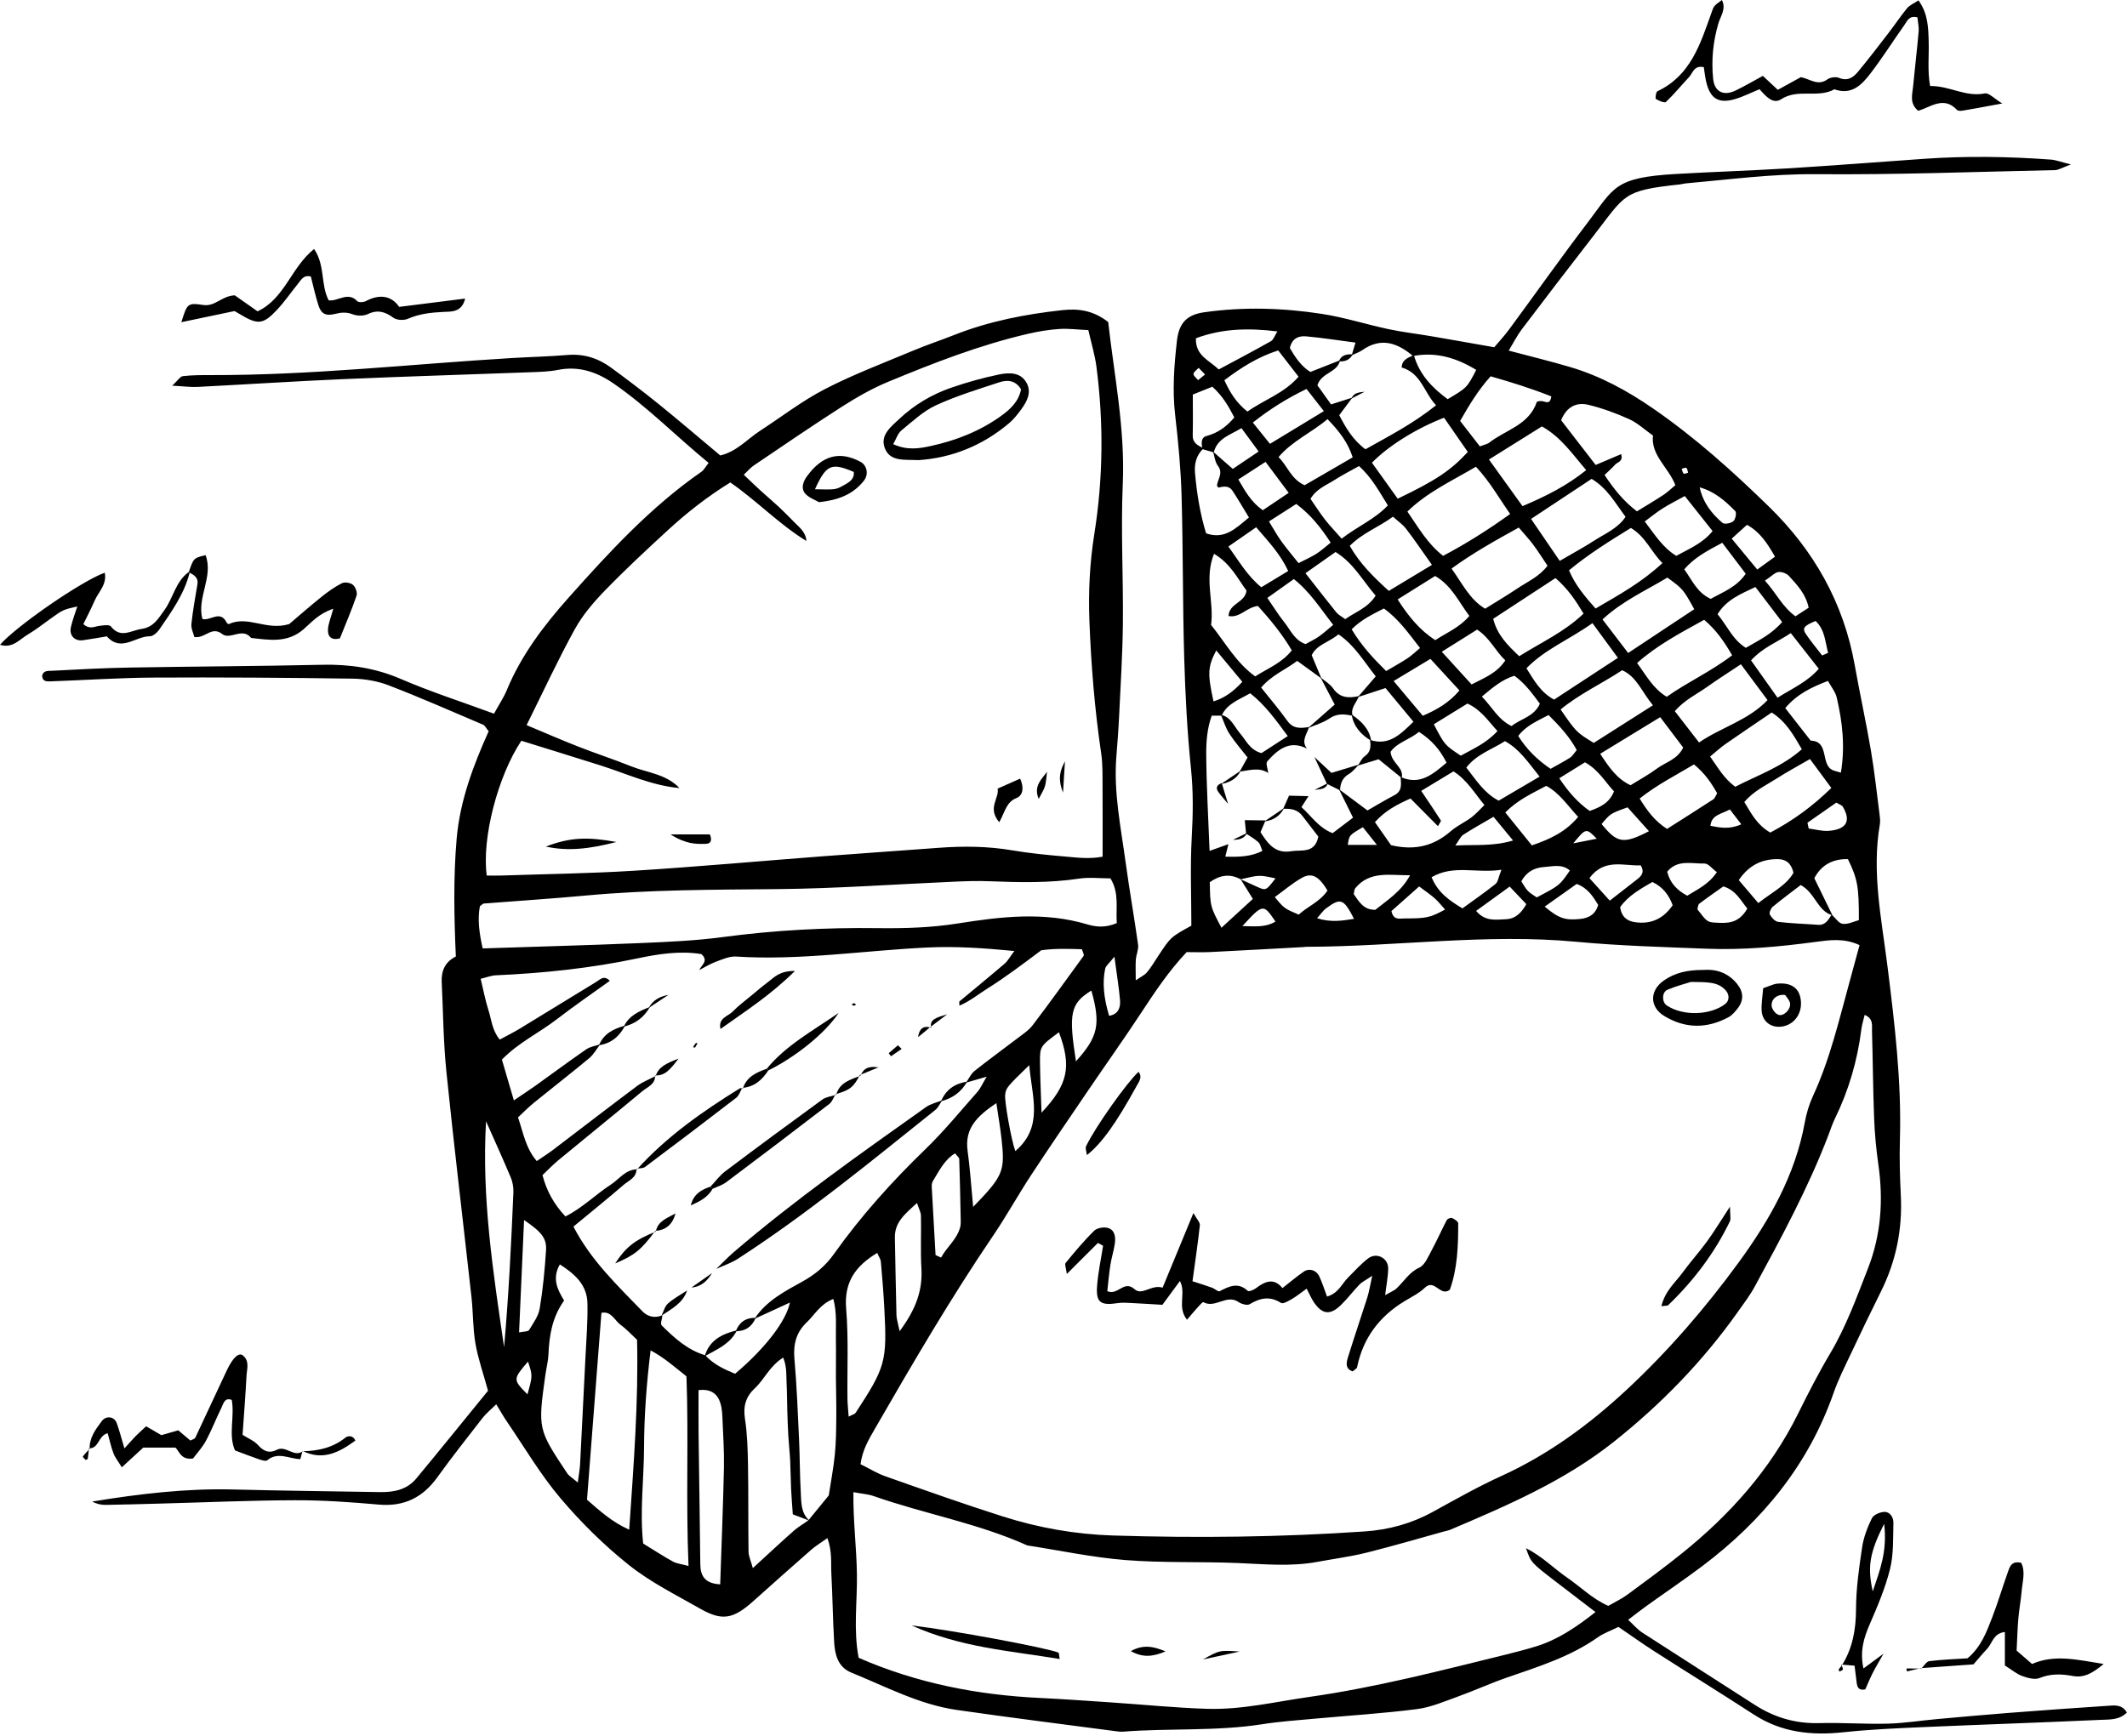 <?xml version="1.0" encoding="UTF-8"?>
<!DOCTYPE svg PUBLIC '-//W3C//DTD SVG 1.0//EN'
          'http://www.w3.org/TR/2001/REC-SVG-20010904/DTD/svg10.dtd'>
<svg height="426.1" preserveAspectRatio="xMidYMid meet" version="1.0" viewBox="0.0 0.0 522.0 426.1" width="522.0" xmlns="http://www.w3.org/2000/svg" xmlns:xlink="http://www.w3.org/1999/xlink" zoomAndPan="magnify"
><g id="change1_1"
  ><path d="M121.238,175.197c1.246-2.27,2.377-3.947,3.135-5.778c3.555-8.595,9.094-15.88,15.192-22.727 c9.984-11.209,20.151-22.26,32.594-30.895c0.584-0.405,0.939-1.141,1.75-2.162 c-7.904-6.465-14.973-13.737-23.35-19.508c-4.146-2.856-8.544-4.333-13.661-3.318 c-2.229,0.442-4.55,0.488-6.835,0.574c-15.244,0.573-30.494,1.022-45.734,1.683 c-11.934,0.518-23.856,1.305-35.787,1.914c-1.718,0.088-3.452-0.154-6.275-0.3 c1.383-1.285,1.945-2.265,2.611-2.342c2.264-0.261,4.564-0.265,6.85-0.259 c24.701,0.061,49.24-2.706,73.853-4.184c4.567-0.274,9.148-0.371,13.705-0.754 c4.028-0.338,7.553,0.808,10.717,3.138c3.889,2.863,7.754,5.766,11.507,8.804 c5.128,4.151,10.139,8.445,15.255,12.724c4.047-0.942,6.58-3.986,9.717-6.022 c5.322-3.454,10.39-7.395,16-10.287c6.985-3.601,14.392-6.391,21.655-9.441 c3.278-1.377,6.664-2.493,9.972-3.802c8.582-3.395,17.534-5.132,26.668-6.126 c3.925-0.427,7.579,0.093,11.192,2.925c1.441,12.958,4.169,26.108,3.579,39.7 c-0.496,11.419,0.141,22.883,0.025,34.324c-0.078,7.622-0.572,15.24-0.932,22.857 c-0.156,3.3-0.416,6.597-0.675,9.891c-0.685,8.712,1.1,17.21,2.264,25.754 c0.925,6.79,2.13,13.541,3.073,20.329c0.162,1.167-0.46,2.422-0.548,3.649 c-0.105,1.462-0.024,2.938-0.024,5.099c1.252-0.868,2.16-1.267,2.734-1.947 c0.979-1.159,1.765-2.484,2.602-3.759c3.222-4.913,3.218-4.915,8.31-7.71 c0-7.139-0.311-14.497,0.1-21.815c0.314-5.599,0.392-11.091-0.186-16.698 c-0.938-9.095-1.408-18.254-1.673-27.397c-0.383-13.211-0.266-26.436-0.641-39.647 c-0.187-6.6-0.813-13.203-1.573-19.765c-0.711-6.135-0.261-12.197,0.433-18.26 c0.498-4.352,2.402-6.397,6.718-7.008c9.631-1.364,19.3-1.071,28.873,0.408 c5.508,0.851,10.876,2.579,16.342,3.743c3.468,0.739,7.006,1.142,10.505,1.74 c4.982,0.851,9.957,1.742,15.433,2.703c1.075-1.277,2.441-2.73,3.616-4.325 c6.488-8.802,12.798-17.739,19.424-26.436c6.443-8.457,6.388-10.896,21.471-11.77 c9.136-0.53,18.286-0.812,27.42-1.375c11.162-0.689,22.313-1.557,33.469-2.346 c10.422-0.737,20.841-0.575,31.251,0.189c1.158,0.085,2.289,0.543,4.873,1.186 c-2.241,0.826-3.052,1.374-3.874,1.391c-19.574,0.419-39.154,1.172-58.724,1 c-10.749-0.094-21.283,1.312-31.899,2.26c-0.505,0.045-0.999,0.205-1.503,0.259 c-14.038,1.499-13.252,2.415-21.094,12.516c-5.926,7.634-11.803,15.305-17.637,23.009 c-1.173,1.548-2.055,3.317-3.243,5.266c5.429,1.444,10.309,2.622,15.116,4.048 c7.362,2.184,13.938,5.762,20.322,10.165c10.331,7.125,19.565,15.444,28.471,24.131 c10.973,10.702,18.29,23.574,21.01,38.857c1.246,7.002,2.782,13.954,3.974,20.965 c0.893,5.249,1.456,10.555,2.14,15.84c0.097,0.752,0.18,1.545,0.053,2.281 c-2.023,11.749,0.417,23.227,1.867,34.8c1.77,14.119,3.471,28.264,3.058,42.558 c-0.132,4.571-0.011,9.159,0.221,13.728c0.422,8.317-1.17,16.165-4.883,23.618 c-2.605,5.228-5.126,10.499-7.619,15.782c-1.41,2.987-2.899,5.962-3.986,9.071 c-6.167,17.647-17.448,31.397-32.194,42.51c-4.465,3.365-9.106,6.496-13.651,9.755 c-1.43,1.025-2.81,2.12-4.583,3.463c1.329,1.219,2.279,2.366,3.473,3.14 c9.172,5.947,18.403,11.802,27.589,17.727c4.843,3.124,10.052,4.648,15.868,4.49 c5.588-0.152,11.192,0.278,16.781,0.132c4.041-0.105,8.066-0.756,12.102-1.121 c5.823-0.527,11.646-1.058,17.476-1.51c8.112-0.629,16.227-1.219,24.345-1.747 c1.673-0.109,3.572-0.428,4.765,1.657c-1.897,1.876-4.28,1.688-6.395,1.786 c-14.475,0.668-28.96,1.142-43.437,1.776c-6.592,0.289-13.2,0.57-19.755,1.272 c-7.832,0.839-15.175,0.06-21.949-4.338c-8.097-5.257-16.311-10.333-24.439-15.541 c-2.975-1.906-5.85-3.967-8.806-5.982c-1.924,0.951-3.626,1.536-5.038,2.533 c-6.759,4.774-14.522,7.202-22.213,9.855c-4.067,1.403-7.994,3.209-12.044,4.668 c-3.337,1.201-6.696,2.677-10.162,3.121c-8.301,1.064-16.672,1.573-25.012,2.344 c-4.302,0.398-8.626,0.687-12.887,1.357c-11.361,1.786-22.85,0.936-34.249,1.837 c-0.502,0.04-1.019-0.019-1.522-0.085c-13.1-1.735-26.214-3.367-39.292-5.257 c-9.172-1.325-17.335-5.705-25.798-9.14c-3.344-1.357-4.072-4.398-4.259-7.512 c-0.335-5.571-0.384-11.16-0.687-16.733c-0.146-2.681,0.242-5.469-0.97-8.792 c-1.659,1.184-2.902,1.924-3.971,2.86c-4.782,4.187-9.524,8.419-14.261,12.656 c-4.877,4.361-7.602,4.878-12.964,1.823c-5.955-3.394-12.204-6.493-17.519-10.73 c-6.12-4.879-11.796-10.494-16.855-16.474c-4.897-5.789-8.777-12.44-13.08-18.729 c-0.844-1.234-1.575-2.545-2.625-4.254c-1.29,1.274-2.452,2.199-3.34,3.337 c-3.754,4.812-7.532,9.611-11.098,14.562c-3.591,4.987-8.162,7.273-14.391,6.72 c-6.834-0.607-13.708-1.083-20.562-1.064c-10.931,0.03-21.86,0.52-32.79,0.811 c-4.576,0.122-9.152,0.265-13.73,0.329c-1.088,0.015-2.179-0.254-3.258-0.815 c11.533-1.893,23.053-3.271,34.74-2.964c11.946,0.314,23.897,0.421,35.845,0.639 c3.44,0.063,6.669-0.567,8.965-3.336c5.991-7.224,11.884-14.53,17.606-21.546 c-1.171-4.274-2.448-7.869-3.089-11.575c-0.647-3.741-0.554-7.602-0.973-11.39 c-2.039-18.444-4.268-36.867-6.156-55.326c-0.749-7.323-0.795-14.718-1.151-22.08 c-0.134-2.781,0.894-4.945,3.466-6.224c-0.419-9.681-0.632-19.297,0.2-28.907 c0.816-9.424,4.151-18.138,7.86-26.394c-0.701-0.851-0.939-1.419-1.346-1.592 c-7.712-3.281-15.384-6.672-23.204-9.677c-2.778-1.067-5.92-1.601-8.906-1.643 c-16.273-0.229-32.55-0.348-48.824-0.257c-8.38,0.047-16.757,0.627-25.137,0.919 c-0.916,0.032-2.087,0.143-2.176-1.36c0.286-1.357,1.525-1.187,2.386-1.232 c6.343-0.331,12.69-0.679,19.04-0.791c15.762-0.277,31.529-0.328,47.289-0.683 c6.716-0.151,13.038,0.776,19.285,3.469C105.541,169.774,113.054,172.187,121.238,175.197z M304.478,215.858c-2.781-1.533-5.267-0.922-7.573,0.704c0.092,5.937,0.092,5.937,2.857,11.187 c1.321-1.213,2.562-2.353,3.805-3.494c1.263-1.159,2.525-2.317,3.905-3.583 c-1.172-1.875-2.093-3.348-2.985-4.812c1.349,0.616,2.695,1.24,4.048,1.846 c2.152,0.963,2.176,0.948,4.493-2.077C309.083,214.768,309.083,214.768,304.478,215.858z M328.601,193.733c2.301,1.716,4.602,3.431,6.999,5.219c2.321-1.323,4.422-2.609,6.604-3.739 c2.015-1.044,1.617-2.786,1.538-4.481c4.735,2.128,7.859-0.647,11.265-3.505 c-1.568-3.147-3.588-5.497-6.771-7.572c-2.336,1.958-5.382,2.602-6.96,4.902 c0.209,2.835,3.327,3.781,2.728,6.433c-1.9-1.545-3.801-3.089-5.664-4.603 c-1.762,0.538-3.433,1.047-5.104,1.557c0.55-0.776,0.947-1.772,1.681-2.284 c1.537-1.07,1.533-2.466,1.31-4.017c4.625,1.496,7.399-1.293,10.654-4.467 c-2.395-2.889-4.607-5.557-6.854-8.267c-2.564,0.84-4.683,1.535-6.802,2.229 c1.425-1.649,2.849-3.298,4.407-5.101c-2.936-3.693-5.182-7.634-9.148-10.315 c-2.399,1.996-5.389,2.555-6.565,5.13c0.848,2.03,1.616,3.866,2.383,5.703 c-1.915-1.393-3.83-2.786-5.944-4.322c-2.851,2.179-6.172,3.428-8.853,6.551 c2.198,2.77,4.435,5.384,6.429,8.172c1.46,2.04,3.323,1.826,5.327,1.513 c-0.497,1.739-2.03,3.381-0.502,5.31c-4.273-2.198-7.168,0.224-9.747,3.12 c-0.438,0.492,0.132,1.88,0.237,2.854c-2.273-1.483-4.658-0.623-7.015-0.332 c0.588-1.054,1.175-2.108,1.938-3.475c-1.488-1.914-3.13-3.775-4.467-5.834 c-0.916-1.41-1.407-3.095-2.085-4.656c2.526,0.57,3.281,2.956,4.744,4.619 c1.457,1.655,2.272,3.97,5.213,4.81c1.79-1.16,3.833-2.485,6.459-4.186 c-2.948-3.979-5.509-7.595-9.221-10.512c-2.678,1.569-5.626,2.49-7.018,5.494 c-0.739,0-1.478,0-2.416,0c-1.158,3.197-1.379,6.491-1.354,9.674 c0.06,7.721,0.515,15.44,0.824,23.528c1.885-0.675,3.256-1.165,4.626-1.656 c-0.236,0.937-0.471,1.873-0.772,3.067c3.286,0.093,6.226,0.054,9.111-1.409 c-0.371-0.841-0.504-1.678-0.994-2.132c-0.892-0.829-1.996-1.43-3.011-2.127 c-0.107-1.097-0.215-2.194-0.322-3.291c1.698,0.022,3.397,0.045,5.095,0.067 c-0.386,0.899-0.772,1.799-1.233,2.874c1.734,2.734,3.547,5.363,7.528,4.687 c2.515-0.427,5.785,0.687,6.661-3.589c-1.225-1.59-2.593-3.343-3.936-5.115 c-1.199-1.583-2.884-1.783-4.679-1.709c0.474-1.075,0.947-2.15,1.421-3.225 c1.593,0.039,3.185,0.078,4.778,0.117c-0.517,0.807-1.034,1.614-1.727,2.696 c2.491,2.239,4.186,5.038,7.645,6.392c1.701-1.29,3.396-2.576,5.014-3.803 C330.755,198.092,329.678,195.912,328.601,193.733z M449.529,224.51 c0.887,0.802,1.699,2.138,2.678,2.273c1.3,0.18,2.73-0.577,3.993-0.903 c0.008-8.282-0.322-10.099-2.694-14.983c-3.777-0.078-6.557,1.482-8.243,4.691 c1.605,3.279,3.037,6.205,4.45,9.116c-3.721-1.085-4.189-5.478-7.786-7.446 c-2.179,1.674-4.577,3.439-6.864,5.337c-0.477,0.396-0.936,1.497-0.717,1.903 c0.415,0.769,1.273,1.711,2.042,1.805c3.237,0.395,6.511,0.478,9.768,0.726 C448.055,227.175,448.708,225.753,449.529,224.51z M297.885,111.05 c-0.913-0.255-1.825-0.511-2.737-0.777c-0.325-1.267-0.484-2.852,0.901-3.225 c2.794-0.753,4.897-2.226,6.874-4.573c-1.441-2.799-2.914-5.32-5.397-7.54 c-1.668,0.669-3.234,1.298-4.791,1.922c0,3.503,0.053,6.761-0.02,10.017 c-0.043,1.927,1.322,2.508,2.673,3.176c-1.79,1.684-2.32,3.734-2.104,6.165 c0.45,5.041,1.264,9.994,2.713,14.717c4.6,1.58,7.232-1.207,10.515-3.899 c-1.45-2.371-2.687-4.514-4.047-6.576c-0.835-1.266-2.13-1.088-3.407-0.758 c-0.084,0.022-0.261-0.32-0.399-0.493c0.174-1.605,1.613-3.056,0.226-4.871 c-0.71-0.929-0.821-2.315-1.177-3.467c1.48,1.297,2.961,2.595,4.839,4.24 c1.91-1.286,3.924-2.641,6.346-4.272c-1.529-2.08-2.787-3.791-4.215-5.733 C301.735,106.861,298.726,107.643,297.885,111.05z M331.731,87.215 c0.274-0.919,0.549-1.837,0.929-3.11c-4.172-0.547-8.116-1.174-12.084-1.534 c-1.797-0.163-3.495,0.419-4.022,2.878c1.304,2.252,2.812,4.495,5.032,5.86 c2.62-1.033,4.951-1.952,7.282-2.871c-0.598,3.07-4.569,2.962-5.555,6.143 c1.008,1.413,2.152,3.015,3.35,4.694c1.925-0.615,3.578-1.144,5.232-1.672 c-1.027,1.376-2.053,2.753-3.226,4.326c1.608,3.047,3.295,6.04,6.437,8.362 c5.813-3.274,11.591-6.224,17.331-10.797c-3.002-3.183-3.647-7.898-8.448-9.277 c0.062-1.93,1.592-2.41,2.999-3.035c1.346,4.784,4.549,8.054,8.29,10.809 c4.745-2.811,4.745-2.811,7.017-7.189c-4.797-2.918-9.828-4.495-15.511-3.404 c-3.824-3.212-7.834-4.68-12.433-1.457C333.564,86.49,332.608,86.796,331.731,87.215z M198.646,373.299 c-1.369-0.523-2.738-1.045-4.082-1.558c-0.158-2.334-0.329-4.353-0.423-6.376 c-0.106-2.28-0.104-4.565-0.22-6.844c-0.104-2.025-0.336-4.043-0.455-6.068 c-0.12-2.025-0.185-4.054-0.247-6.082c-0.07-2.282-0.062-4.567-0.178-6.845 c-0.097-1.923,0.11-3.928-0.833-6.262c-3.351,2.105-4.591,5.324-6.919,7.486 c-2.237,2.077-2.941,4.418-2.465,7.509c0.575,3.739,0.681,7.569,0.747,11.364 c0.123,7.1,0.034,14.203,0.132,21.304c0.015,1.093,0.554,2.18,1.055,4.017 c3.791-3.469,6.919-6.4,10.134-9.233c1.083-0.954,2.389-1.656,3.522-2.527 c1.744-2.129,3.489-4.258,4.979-6.078c0.551-3.618,1.179-6.843,1.497-10.099 c0.295-3.015,0.319-6.062,0.35-9.096c0.034-3.301-0.077-6.603-0.095-9.905 c-0.017-3.048,0.059-6.097-0.003-9.144c-0.065-3.183,0.305-6.422-0.623-9.991 c-3.252,1.268-4.553,3.878-6.506,5.716c-2.591,2.439-3.362,5.385-3.05,8.945 c0.575,6.569,0.829,13.169,1.136,19.759c0.201,4.312,0.176,8.636,0.418,12.945 C196.657,368.721,196.49,371.384,198.646,373.299z M185.167,323.755 c2.836-4.388,7.436-6.765,11.705-9.124c3.253-1.798,5.752-3.929,7.803-6.814 c6.627-9.326,14.228-17.772,22.452-25.725c4.541-4.391,8.561-9.323,12.756-14.064 c0.742-0.838,1.193-1.934,2.264-3.72c-2.378,0.689-3.727,1.08-5.076,1.471 c0.693-0.976,1.211-2.169,2.11-2.888c3.362-2.689,6.864-5.202,10.278-7.826 c1.392-1.07,2.955-2.058,3.995-3.422c4.145-5.437,8.115-11.007,12.148-16.53 c0.149-0.204,0.353-0.419,0.38-0.647c0.026-0.225-0.14-0.472-0.475-1.446 c-3.154-0.091-6.59-0.231-9.977,0.263c-2.298,1.71-4.497,3.398-6.752,5.009 c-2.061,1.473-4.14,2.93-6.288,4.27c-2.261,1.41-4.35,3.16-7.037,4.319 c0-0.693-0.08-0.975,0.012-1.051c3.685-3.083,7.414-6.114,11.061-9.241 c0.813-0.697,1.344-1.723,2.408-3.133c-7.624-0.727-14.378-1.187-21.24-0.864 c-15.682,0.74-31.282,3.24-47.056,2.229c-1.63-0.104-3.369,0.689-4.977,1.283 c-1.41,0.521-2.708,1.346-4.055,2.037c0.492-1.233,2.417-2.238,0.511-3.926 c-5.253-0.864-10.543-0.027-15.73,1.065c-11.452,2.41-23.02,3.627-34.688,4.141 c-1.141,0.05-2.264,0.506-3.738,0.855c0.703,2.899,1.155,5.378,1.924,7.756 c0.744,2.299,0.877,4.909,2.76,7.172c1.844-1.002,3.399-1.766,4.874-2.663 c6.28-3.818,12.527-7.69,18.811-11.501c0.936-0.568,1.894-1.76,3.324-0.258 c-4.347,3.136-8.739,6.135-12.939,9.381c-4.36,3.37-9.47,5.763-13.539,9.953 c0.966,3.298,1.875,6.403,2.932,10.01c2.134-1.447,3.795-2.524,5.405-3.675 c4.124-2.948,8.188-5.982,12.362-8.857c0.967-0.666,2.276-0.837,3.427-1.235 c-0.888,1.147-1.606,2.499-2.695,3.405c-4.486,3.732-9.103,7.306-13.631,10.988 c-1.335,1.086-2.538,2.334-3.845,3.549c1.287,3.774,1.853,7.51,4.597,10.727 c1.58-1.084,2.839-1.875,4.019-2.771c6.87-5.218,13.694-10.498,20.602-15.665 c1.364-1.02,3.029-1.639,4.554-2.444l-0.137-0.153c0.088,2.215-1.886,2.84-3.16,3.903 c-6.814,5.68-13.715,11.253-20.556,16.901c-1.334,1.101-2.532,2.367-3.921,3.679 c1.045,3.944,2.843,7.173,5.636,10.14c4.148-2.089,7.385-5.364,11.167-7.834 c2.065-1.348,3.575-3.69,6.405-3.731l-0.139-0.152c0.075,2.193-1.872,2.863-3.133,3.95 c-4.009,3.457-8.133,6.78-12.337,10.256c4.339,8.38,10.818,14.455,16.935,20.803 c1.287,1.336,3.057,1.746,4.91,0.961c-0.083,0.854-0.57,2.115-0.185,2.497 c3.1,3.074,6.329,6.034,10.673,7.321c2.087,2.279,4.763,3.492,7.341,4.548 c7.48-6.321,12.524-12.974,13.458-17.481C191.015,321.065,188.091,322.41,185.167,323.755z M211.191,359.439c2.103,1.037,4.039,2.244,6.14,2.984c9.582,3.376,19.158,6.79,28.839,9.864 c8.75,2.778,17.795,4.368,26.974,4.654c20.586,0.643,41.163,0.418,61.728-0.995 c5.979-0.411,11.466-1.911,16.689-4.769c5.574-3.05,11.114-6.208,16.889-8.835 c11.498-5.231,21.584-12.648,30.676-21.101c10.223-9.505,19.427-20.154,27.668-31.467 c7.513-10.314,13.797-21.352,16.124-34.202c0.404-2.233,1.071-4.485,2.023-6.541 c4.194-9.058,6.412-18.731,9.044-28.277c0.79-2.866,1.562-5.736,2.38-8.744 c-3.875-1.791-7.397-1.238-10.872-0.775c-8.837,1.177-17.702,2.012-26.618,1.662 c-10.668-0.419-21.362-0.706-31.983-1.703c-22.154-2.079-44.168,1.188-66.258,1.23 c-0.253,0-0.506,0.054-0.76,0.068c-7.611,0.413-15.221,0.847-22.834,1.222 c-1.999,0.098-4.006,0.015-5.815,0.015c-4.501,4.777-7.845,9.858-11.199,14.957 c-4.189,6.368-8.612,12.582-12.897,18.888c-4.712,6.933-9.45,13.85-14.05,20.857 c-3.207,4.887-6.037,10.025-9.318,14.858c-10.427,15.361-19.776,31.376-29.041,47.444 C213.229,353.321,211.639,355.951,211.191,359.439z M129.233,178.009 c4.377,1.826,8.516,3.634,12.717,5.283c4.253,1.669,8.607,3.085,12.846,4.788 c4.037,1.622,8.673,1.907,11.954,5.38c-6.856-0.615-13.026-3.556-19.453-5.585 c-6.486-2.047-12.985-4.05-19.349-6.032c-5.802,8.721-9.744,24.001-8.493,33.093 c1.154,0,2.379,0.036,3.603-0.006c10.924-0.37,21.863-0.506,32.767-1.192 c15.466-0.974,30.904-2.374,46.357-3.556c9.371-0.716,18.748-1.341,28.119-2.051 c6.105-0.462,12.166-0.408,18.235,0.631c4.251,0.728,8.566,1.125,12.867,1.504 c2.964,0.261,5.973,0.656,9.193,0.032c0-5.916,0.032-11.437-0.013-16.957 c-0.023-2.793,0.074-5.623-0.331-8.37c-1.597-10.828-2.482-21.696-2.896-32.638 c-0.271-7.161,0.09-14.211,1.21-21.256c2.17-13.647,2.302-27.33,0.522-41.018 c-0.385-2.959-1.277-5.853-1.99-9.021c-2.631-0.122-4.889-0.422-7.118-0.277 c-2.52,0.164-5.048,0.577-7.513,1.144c-11.928,2.746-23.299,7.176-34.561,11.849 c-3.966,1.646-7.757,3.832-11.386,6.151c-7.28,4.652-14.401,9.552-21.562,14.388 c-0.803,0.542-1.442,1.328-2.421,2.251c1.478,1.4,2.71,2.603,3.982,3.763 c1.502,1.37,3.065,2.675,4.552,4.06c1.301,1.212,2.552,2.48,3.792,3.756 c1.283,1.321,2.887,2.438,3.043,4.676c-6.686-4.075-12.066-9.789-18.675-14.367 c-5.667,3.508-10.637,7.41-15.294,11.691c-5.237,4.814-10.456,9.665-15.407,14.768 c-2.805,2.891-5.529,6.059-7.458,9.56C136.92,161.988,133.306,169.819,129.233,178.009z M457.618,249.142c-0.289,1.238-0.668,2.396-0.818,3.583c-0.961,7.629-3.077,14.905-6.455,21.82 c-0.667,1.365-1.13,2.83-1.676,4.253c-4.927,12.842-11.446,24.913-17.986,36.969 c-1.206,2.223-2.76,4.266-4.228,6.338c-8.585,12.116-18.836,22.654-30.449,31.871 c-12.067,9.577-26.066,15.593-40.086,21.55c-0.464,0.197-0.978,0.274-1.468,0.409 c-6.364,1.757-12.697,3.636-19.103,5.226c-3.935,0.976-7.982,1.497-11.974,2.244 c-6.575,1.231-13.161,0.555-19.765,0.289c-9.138-0.368-18.323,0.003-27.425-0.723 c-8.07-0.644-16.056-2.353-24.079-3.593c-12.105-5.457-25.233-7.733-37.687-12.112 c-1.358-0.477-2.854-0.562-4.98-0.958c-0.084,7.054,0.769,13.602,0.866,20.161 c0.1,6.786-0.905,13.611,0.424,20.5c14.377,6.277,29.229,9.127,44.571,9.861 c5.824,0.279,11.641,0.701,17.46,1.092c7.858,0.528,15.706,1.334,23.571,1.569 c8.419,0.252,16.638-1.73,24.935-2.911c16.38-2.33,32.34-6.476,48.356-10.421 c2.466-0.607,4.927-1.252,7.355-1.997c5.332-1.636,9.815-4.691,14.586-8.422 c-3.501-2.683-6.505-4.98-9.504-7.282c-6.356-4.88-6.355-4.881-7.546-8.4 c4.07,2.069,6.847,5.008,10.098,7.233c3.318,2.271,6.193,5.222,10.085,6.925 c1.662-0.961,3.274-1.708,4.678-2.74c4.504-3.311,9.015-6.622,13.37-10.124 c11.814-9.499,21.734-20.587,28.523-34.297c2.48-5.008,5.03-10,7.883-14.8 c3.926-6.605,6.503-13.765,9.275-20.86c3.229-8.267,3.806-16.768,2.556-25.497 c-0.539-3.764-0.892-7.572-1.04-11.371c-0.277-7.111-0.311-14.232-0.521-21.346 C459.377,251.774,459.829,250.055,457.618,249.142z M117.773,222.466 c-0.623,3.225-0.161,6.582,0.681,10.354c13.041-0.429,25.714-0.761,38.378-1.297 c6.854-0.29,13.74-0.576,20.528-1.483c12.632-1.688,25.312-2.365,38.017-2.199 c6.641,0.086,13.206-0.11,19.749-1.153c10.585-1.687,21.144-2.925,31.716,0.235 c2.118,0.633,4.442,0.883,7.236-0.314c-0.271-3.661,0.656-7.38-1.559-10.984 c-2.638,0-5.212-0.314-7.682,0.059c-7.347,1.109-14.697,0.934-22.072,0.644 c-2.789-0.11-5.592-0.02-8.384,0.1c-14.476,0.625-28.946,1.691-43.426,1.833 c-15.762,0.155-31.507,0.122-47.222,1.583c-8.328,0.774-16.679,1.301-25.018,1.96 C118.498,221.822,118.301,222.086,117.773,222.466z M159.67,331.491 c-1.038,8.456-1.579,16.184-1.612,23.91c-0.033,7.784-1.078,15.585-0.212,23.512 c2.54,1.557,4.856,3.079,7.277,4.412c0.955,0.526,2.144,0.628,3.849,1.094 c-0.674-16.015,0.058-31.388-0.503-46.547C165.554,335.578,163.186,333.394,159.67,331.491z M154.418,375.52c1.114-16.235,2.281-31.378,1.927-46.614c-1.377-1.277-2.572-2.614-3.992-3.641 c-1.522-1.101-2.323-3.489-4.751-2.99c-1.191,15.428-2.376,30.768-3.543,45.889 C147.308,370.951,150.013,373.525,154.418,375.52z M138.447,319.257 c-2.921,4.091-3.646,8.53-3.843,13.139c-0.075,1.763-0.535,3.506-0.779,5.264 c-1.82,13.117-1.812,13.197,5.376,24.005c0.46,0.692,1.285,1.141,2.602,2.272 c0.271-2.126,0.499-3.308,0.562-4.5c0.452-8.608,0.884-17.218,1.295-25.828 c0.218-4.56,0.606-9.127,0.508-13.681c-0.101-4.673-3.295-7.29-6.771-9.54 C135.428,313.837,136.798,316.589,138.447,319.257z M393.78,116.605 c2.314,3.474,4.639,6.395,7.949,8.922c2.214-1.363,4.373-2.631,6.463-4.006 c1.013-0.666,1.894-1.533,2.973-2.423c-1.725-4.42-6.043-7.305-5.505-12.184 c-2.071-1.461-3.79-3.094-5.831-4.017c-3.2-1.447-6.553-2.673-9.96-3.507 c-2.95-0.722-5.386,0.422-6.747,3.772c2.804,3.628,5.569,7.207,8.482,10.978 c2.276-0.969,4.216-1.795,6.259-2.665c0.505,1.88-0.872,1.923-1.437,2.544 C395.621,114.904,394.716,115.699,393.78,116.605z M362.225,114.573 c-6.1,3.577-11.994,6.291-16.83,11.004c2.766,4.005,4.972,7.935,8.766,10.872 c5.61-2.959,10.867-6.263,16.454-10.274C367.869,122.253,365.729,118.366,362.225,114.573z M308.713,148.751c-2.999,0.417-4.363,2.987-7.213,2.474c0.152-3.174,4.047-3.212,4.414-6.238 c-2.166-2.912-3.859-6.601-7.972-9.038c-2.468,6.084,0.048,11.834-0.72,17.467 c3.505,4.356,6.179,9.316,10.829,12.628c3.169-2.026,6.554-3.297,8.973-6.389 C314.645,155.615,311.774,152.146,308.713,148.751z M208.28,347.768 c0.934-0.507,1.49-0.62,1.709-0.954c7.339-11.216,7.73-12.595,7.039-25.643 c-0.201-3.806-0.509-7.608-0.846-11.406c-0.058-0.656-0.509-1.277-0.896-2.192 c-5.343,3.219-8.168,7.16-7.628,13.67c0.608,7.329,0.236,14.739,0.322,22.113 C207.996,344.745,208.164,346.131,208.28,347.768z M176.747,388.93 c0.331-9.915,0.718-19.228,0.916-28.545c0.086-4.043-0.189-8.096-0.359-12.142 c-0.053-1.26-0.124-2.566-0.494-3.756c-0.744-2.39-2.376-3.577-5.373-3.232 c0,3.756-0.036,7.286,0.007,10.815c0.129,10.636,0.312,21.271,0.422,31.907 C171.896,386.94,173.047,388.729,176.747,388.93z M343.021,122.421 c9.327-4.468,12.992-6.913,17.203-11.471c-1.925-2.776-3.911-5.639-5.831-8.408 c-6.785,2.615-13.642,6.895-17.695,11.047C338.696,116.379,340.734,119.226,343.021,122.421z M348.788,194.151c1.811,2.695,3.352,4.941,4.809,7.241c0.116,0.184-0.344,0.733-0.695,1.424 c-2.303-2.319-4.531-4.563-6.749-6.798c-3.316,1.499-6.177,2.956-8.724,5.802 c1.495,2.137,2.883,4.122,3.957,5.657c5.976,1.403,10.577,0.122,14.677-3.447 c1.511-1.315,3.419-2.163,5.036-3.37c1.115-0.832,2.042-1.916,3.203-3.033 c-2.52-3.056-4.27-6.151-7.595-8.268C354.138,190.915,351.587,192.458,348.788,194.151z M365.412,112.803c3.17,4.404,5.655,7.857,8.238,11.446c5.807-2.448,10.903-5.037,15.635-8.844 c-3.434-3.99-6.246-8.166-10.876-10.721C374.177,107.328,370.144,109.847,365.412,112.803z M372.732,129.504c-5.753,3.188-11.209,6.213-16.502,10.072c2.618,3.616,4.41,7.537,8.243,9.852 c2.825-1.764,5.448-3.306,7.966-5.003c2.449-1.651,5.294-2.841,7.347-5.546 c-1.256-1.864-2.307-3.557-3.496-5.148C375.256,132.346,374.068,131.078,372.732,129.504z M119.286,275.259c-1.112,18.668,1.73,37.029,4.426,55.444c1.129-12.653,1.745-25.291,2.281-37.933 c0.052-1.226-0.162-2.567-0.634-3.694C123.415,284.436,121.323,279.859,119.286,275.259z M382.783,137.688c3.316-1.936,5.968-3.356,8.483-4.988c2.637-1.711,5.723-2.931,7.677-5.825 c-2.605-3.494-4.508-7.036-8.335-9.32c-4.888,3.235-9.669,6.399-14.86,9.835 C378.156,130.914,380.251,133.98,382.783,137.688z M391.578,149.382 c5.913-3.446,11.393-6.478,16.404-11.157c-2.79-2.777-4.099-6.46-7.736-8.62 c-5.268,3.254-10.363,6.398-15.186,10.403C386.567,143.554,388.771,146.224,391.578,149.382z M425.096,160.864c-1.959-3.382-3.914-6.213-6.866-8.712c-5.725,3.182-11.414,6.12-16.465,10.606 c2.296,3.108,3.9,6.258,7.275,8.291C414.174,167.415,419.914,164.844,425.096,160.864z M366.448,151.914c1.04,4.009,3.49,6.413,6.393,9.176c5.361-3.379,11.078-5.938,15.787-10.457 c-1.947-3.246-3.865-6.121-6.893-8.725C376.558,145.296,371.548,148.576,366.448,151.914z M405.656,173.141c-2.85-3.461-3.944-6.979-7.547-8.615c-5.029,3.324-10.499,5.82-15.113,9.638 c3.859,5.577,3.859,5.577,8.133,8.209C395.663,179.491,400.303,176.543,405.656,173.141z M427.244,163.07c-3.182,2.12-5.727,3.724-8.171,5.469c-2.613,1.867-5.625,3.247-8.051,6.038 c1.969,2.545,3.77,4.872,5.951,7.689c5.62-3.824,12.061-5.413,16.807-10.405 C431.612,168.945,429.675,166.34,427.244,163.07z M442.197,183.935 c-2.016-3.442-3.791-6.726-7.391-9.027c-3.832,2.608-7.596,5.131-11.313,7.72 c-1.211,0.843-2.302,1.857-3.812,3.091c1.894,2.607,3.268,5.264,6.171,7.42 C431.324,190.316,437.265,188.291,442.197,183.935z M399.575,160.297 c5.819-3.854,11.041-7.313,16.224-10.746c-2.735-4.936-2.735-4.936-6.601-7.765 c-5.217,3.165-10.979,5.697-15.916,10.27C395.262,154.649,397.082,157.032,399.575,160.297z M390.812,152.969c-5.717,4.077-11.665,6.41-16.197,11.085c1.898,2.996,3.45,5.891,6.785,7.69 c5.1-3.34,10.132-6.634,15.659-10.254C394.97,158.64,393.213,156.243,390.812,152.969z M363.182,109.578c1.326-0.504,1.873-0.58,2.246-0.874c4.026-3.175,9.789-4.324,11.716-9.994 c0.075-0.219,0.942-0.307,1.4-0.227c0.878,0.152,1.872,0.897,2.183-1.169 c-4.798-1.917-9.777-3.471-14.904-4.938c-3.092,3.448-5.259,7.076-7.482,10.959 C359.99,105.46,361.521,107.435,363.182,109.578z M434.45,204.387 c5.659-2.989,10.437-6.505,14.992-10.957c-1.815-2.456-3.424-4.633-5.243-7.095 c-2.991,1.736-5.638,3.149-8.155,4.764c-2.69,1.726-5.697,3.082-7.959,5.795 C429.805,199.682,431.087,202.397,434.45,204.387z M351.424,138.671 c-2.508-3.528-4.34-6.259-6.346-8.856c-0.858-1.11-2.078-1.94-3.219-2.976 c-3.576,2.621-7.477,3.99-10.605,7.16c2.443,4.316,5.786,7.613,9.584,11.057 C344.219,143.017,347.419,141.087,351.424,138.671z M329.258,132.23 c3.986-3.064,8.16-4.779,11.348-8.165c-2.235-3.595-4.012-6.879-7.073-9.653 c-2.083,1.171-4.091,2.175-5.964,3.385c-2.047,1.322-4.513,2.189-5.951,4.669 c1.242,1.792,2.311,3.471,3.522,5.041C326.199,128.883,327.416,130.135,329.258,132.23z M407.44,176.052c-5.116,3.124-9.78,5.971-14.721,8.988c2.168,3.324,4.056,6.121,7.443,7.723 c2.267-1.414,4.482-2.608,6.482-4.094c2.11-1.568,5.034-2.208,6.438-5.16 C411.206,181.031,409.429,178.681,407.44,176.052z M451.785,189.673 c1.075-6.537,0.359-12.532-1.026-18.458c-0.32-1.368-1.336-2.572-2.146-4.062 c-4.039,1.556-7.563,3.21-10.485,6.669c2.217,2.838,4.229,5.414,6.241,7.99 c4.899,0.141,2.09,6.389,5.873,7.415C450.479,189.291,450.715,189.363,451.785,189.673z M409.119,203.484c3.805-2.42,7.597-4.811,11.354-7.256c0.374-0.243,0.533-0.815,0.946-1.483 c-1.383-2.47-2.992-4.894-5.69-7.093c-4.485,2.681-9.114,5.015-13.331,8.377 C404.211,198.975,406.077,201.556,409.119,203.484z M325.797,102.886 c-4.1,3.454-8.607,5.309-12.027,9.327c2.246,2.211,3.053,5.393,6.405,6.901 c3.858-2.239,7.753-4.5,11.801-6.85C330.761,108.605,328.825,106.037,325.797,102.886z M238.827,296.277c7.41-7.655,7.851-8.738,6.961-16.732c-0.3-2.699-0.773-5.379-1.267-8.749 c-4.575,3.118-7.85,6.078-7.053,11.745C238.06,286.752,238.32,291.01,238.827,296.277z M343.004,147.149c2.623,4.103,5.384,7.519,9.238,9.995c2.923-1.908,5.978-3.116,8.357-5.944 c-2.634-3.496-4.328-7.439-8.39-9.807C349.136,143.316,346.176,145.166,343.004,147.149z M313.69,86.025c-4.924,1.574-9.039,4.156-13.207,7.314c1.364,2.99,2.857,5.461,5.658,7.701 c4.072-2.911,8.933-4.423,12.543-8.561C317.01,90.316,315.488,88.349,313.69,86.025z M320.38,140.71 c2.958,3.77,5.245,6.734,7.599,9.643c0.447,0.553,1.158,0.892,2.17,1.643 c2.445-1.765,5.551-2.748,7.451-5.771c-3.24-3.777-5.453-8.036-9.838-10.716 C325.426,137.155,323.233,138.7,320.38,140.71z M375.945,207.525 c4.794-1.623,8.421-3.473,11.359-6.991c-2.684-2.893-4.591-5.869-7.83-7.62 c-3.508,1.878-6.961,3.414-10.055,6.529C371.539,202.068,373.565,204.577,375.945,207.525z M220.784,326.789c4.06-5.472,5.656-10.088,5.345-15.43c-0.25-4.299-0.023-8.623-0.111-12.935 c-0.017-0.839-0.505-1.668-0.97-3.099c-2.981,2.692-5.509,4.732-5.432,8.51 c0.129,6.337,0.227,12.675,0.39,19.011C220.029,323.743,220.346,324.632,220.784,326.789z M436.235,171.276c3.902-2.433,7.349-3.925,10.125-7.099c-2.249-2.869-4.379-5.587-6.867-8.761 c-3.35,2.24-6.841,3.499-9.759,6.7C431.836,165.077,433.82,167.873,436.235,171.276z M340.182,164.734c1.82-1.078,3.562-2.032,5.218-3.118c1.001-0.656,1.869-1.514,3.1-2.533 c-2.821-3.63-5.226-7.089-8.873-9.71c-2.873,1.471-5.547,2.746-7.908,5.113 C334.077,158.429,336.943,161.537,340.182,164.734z M377.845,190.646 c-2.925-3.665-5.022-6.819-8.506-8.702c-3.289,2.088-6.997,3.247-9.482,6.483 c2.424,3.088,4.409,6.301,7.947,8.123C371.026,194.656,374.054,192.875,377.845,190.646z M430.808,144.097c-3.756,1.786-7.133,3.151-9.288,6.674c2.368,2.859,3.675,6.233,6.934,8.26 c3.135-1.817,6.262-3.285,8.913-6.328C435.12,149.756,433.034,147.018,430.808,144.097z M311.025,146.782c1.57,2.274,2.738,4.192,4.133,5.926c1.554,1.93,2.523,4.466,5.252,5.406 c1.067-0.598,2.227-1.133,3.257-1.854c1.181-0.827,2.248-1.818,3.525-2.871 c-3.169-4.032-5.685-8.097-9.664-11.235C315.304,143.736,313.304,145.16,311.025,146.782z M403.646,128.012c2.485,3.265,4.403,6.395,7.735,8.441c3.258-1.789,6.468-3.07,8.914-6.085 c-2.304-2.904-4.461-5.621-6.821-8.595c-2.027,1.121-3.782,1.996-5.435,3.035 C406.621,125.701,405.319,126.78,403.646,128.012z M127.388,327.088 c1.155-0.247,2.194-0.169,2.445-0.576c1.035-1.682,2.308-3.431,2.62-5.301 c0.787-4.711,1.24-9.491,1.553-14.261c0.196-2.984-1.132-4.56-5.394-7.446 C128.203,308.735,127.802,317.755,127.388,327.088z M229.601,308.096 c0.449,0.207,0.899,0.414,1.348,0.621c1.408-2.607,3.884-4.418,4.695-7.463 c0.128-0.483,0.147-1.008,0.137-1.512c-0.102-5.072-0.203-10.143-0.368-15.213 c-0.012-0.374-0.521-0.733-1.027-1.399c-2.667,1.623-3.938,4.368-5.474,6.862 c-0.243,0.394-0.271,0.98-0.245,1.47C228.96,297.008,229.284,302.552,229.601,308.096z M311.425,128.007c1.162,1.885,1.988,3.415,2.997,4.813c1.315,1.823,2.775,3.541,4.258,5.413 c1.669-0.856,3.067-1.453,4.333-2.257c1.2-0.763,2.26-1.743,3.562-2.771 c-2.471-3.782-4.936-6.87-8.45-9.494C315.902,125.136,313.848,126.453,311.425,128.007z M367.503,179.462c-2.311-2.519-4.063-5.254-7.375-6.744c-2.781,1.714-5.531,3.409-8.244,5.08 c2.654,5.044,2.616,5.078,6.618,7.706C361.472,183.845,364.741,182.489,367.503,179.462z M342.018,167.189c2.605,3.103,4.831,5.753,7.158,8.524c3.524-1.529,6.424-3.19,8.995-6.221 c-2.485-2.703-4.661-5.069-7.121-7.745C348.026,163.569,345.292,165.217,342.018,167.189z M422.668,133.243c-3.873,2.053-6.899,3.696-9.319,6.512c1.939,2.71,3.196,5.782,6.496,7.259 c3.005-1.695,6.312-2.85,8.588-6.167C426.538,138.348,424.759,136.001,422.668,133.243z M293.499,83.037c-0.166,4.285,3.247,5.373,5.6,7.656c4.426-2.377,8.653-4.589,12.804-6.937 c0.634-0.359,0.913-1.344,1.586-2.399C306.269,80.464,299.86,80.672,293.499,83.037z M308.286,129.43 c-2.48,1.721-4.484,3.111-6.815,4.729c2.648,3.661,4.6,7.151,8.074,10.003 c2.221-1.343,4.329-2.618,6.601-3.992C314.251,136.096,311.508,133.18,308.286,129.43z M380.046,175.528 c-2.981,1.563-5.543,2.634-7.447,5.135c2.089,3.346,4.713,5.878,7.935,8.07 c1.757-0.992,3.323-1.795,4.794-2.746c0.593-0.384,0.978-1.092,1.629-1.853 C385.262,180.964,382.919,178.411,380.046,175.528z M353.837,159.994c2.877,3.159,5.039,5.532,7.312,8.027 c3.143-1.643,6.166-2.717,8.278-5.911c-2.527-2.398-3.796-5.53-6.921-7.552 C359.912,156.184,357.379,157.773,353.837,159.994z M324.899,100.926 c-1.787-2.283-2.978-3.806-4.261-5.445c-4.775,2.321-8.939,4.896-13.171,8.253 c1.517,1.885,2.707,3.364,4.202,5.222C315.981,106.34,319.999,103.901,324.899,100.926z M252.589,261.481c-5.551,5.391-5.708,5.594-5.906,7.284c-0.186,1.591,1.49,11.109,2.495,13.807 C256.118,276.643,253.302,269.45,252.589,261.481z M351.33,215.345 c1.588,3.825,4.406,5.731,7.577,7.652c2.852-2.08,5.562-3.953,8.127-6.007 c0.589-0.472,0.682-1.564,1.443-3.476C362.242,214.461,356.779,212.177,351.33,215.345z M371.654,165.882c-3.012,0.953-5.231,2.803-7.977,5.117c2.556,2.625,3.946,5.62,7.281,7.241 c2.239-1.822,5.519-2.265,6.954-5.492C376.01,170.202,374.289,167.781,371.654,165.882z M255.608,273.147c6.615-7.03,7.375-11.405,4.274-19.746c-4.617,3.444-4.682,3.444-4.649,7.4 C255.264,264.515,255.451,268.228,255.608,273.147z M382.676,191.052 c2.271,3.403,4.547,5.976,7.465,8.025c2.577-0.93,4.796-1.917,5.964-4.812 c-2.197-2.318-3.746-5.249-7.128-7.129C386.983,188.375,384.928,189.653,382.676,191.052z M431.516,221.689c3.466-2.734,6.887-4.33,8.638-7.457c-0.611-2.399-1.879-3.324-3.882-3.331 c-4.008-0.015-7.127,1.581-9.548,5.157C428.214,217.808,429.635,219.478,431.516,221.689z M264.057,260.54c5.496-6.08,6.077-9.134,3.786-17.373 C262.637,246.359,262.236,248.825,264.057,260.54z M397.604,222.701 c0.393,2.489,1.775,3.411,3.685,3.685c3.913,0.561,6.954-0.872,9.211-4.172 c-0.892-2.432-2.329-4.425-4.974-5.699C402.55,218.223,399.528,219.938,397.604,222.701z M346.051,214.86c-4.838,0.067-9.852-1.194-13.441,3.18c-0.271,0.331-0.246,0.904-0.381,1.455 c1.277,1.764,2.325,3.884,5.291,3.848C340.495,220.947,343.904,218.844,346.051,214.86z M310.586,113.379c-2.64,1.708-4.464,2.889-6.678,4.321c1.71,2.938,3.12,5.503,5.998,7.559 c1.945-1.306,3.945-2.65,6.362-4.273C314.321,118.379,312.705,116.216,310.586,113.379z M379.088,222.561c3.505,2.933,5.033,3.404,8.734,3.026c2.13-0.217,3.748-1.138,4.393-3.453 c-1.275-2.076-2.562-4.155-5.272-5.14C384.473,218.744,382.061,220.453,379.088,222.561z M325.786,218.611c-2.108-3.522-3.861-4.491-6.325-3.092c-2.329,1.322-4.396,3.106-6.6,4.702 c2.311,2.815,2.339,2.781,5.859,4.311C320.884,222.521,323.987,221.346,325.786,218.611z M395.067,221.09c2.766-2.153,4.766-3.699,6.755-5.261c1.051-0.825,1.843-1.75,0.84-3.399 c-4.158,0.198-8.919-1.82-12.591,3.137C391.7,217.368,393.182,219.006,395.067,221.09z M428.822,223.035c-1.719-2.07-2.737-4.451-5.886-5.437c-1.856,1.32-3.919,2.74-5.911,4.253 c-0.318,0.241-0.317,0.901-0.463,1.368c2.377,3.103,2.458,3.151,4.501,3.276 C423.894,226.668,426.7,226.763,428.822,223.035z M298.482,159.671 c-2.091,4.014-2.166,5.691-0.665,12.51c2.726-0.845,4.833-2.385,7.074-4.806 C302.691,164.731,300.651,162.277,298.482,159.671z M399.427,198.19 c-4.271,1.523-4.239,1.577-6.37,4.099c3.845,4.719,5.344,4.99,11.627,1.758 C402.819,201.968,401.047,199.995,399.427,198.19z M366.529,200.509 c-2.742,1.609-5.131,2.92-7.409,4.402c-0.67,0.436-1.028,1.353-1.962,2.652 c5.028-0.268,9.233,0.242,14.171-1.236C369.458,204.06,368.113,202.429,366.529,200.509z M409.153,214.001c0.699,2.753,2.36,4.501,4.916,5.883c2.477-1.551,5.241-2.752,7.276-5.781 c-1.179-0.871-2.114-2.147-3.012-2.121C415.211,212.07,411.679,210.901,409.153,214.001z M341.48,223.653c0.499,2.306,1.968,1.816,3.104,1.814c5.595-0.009,6.343-0.188,10.066-2.191 c-0.89-0.974-1.651-1.96-2.568-2.771c-1.087-0.962-2.308-1.772-3.8-2.895 C345.765,219.847,343.534,221.829,341.48,223.653z M373.362,216.338 c0.491,0.747,0.931,1.661,1.597,2.358c0.648,0.677,1.529,1.132,2.192,1.602 c5.616-2.951,5.616-2.951,8.124-6.61c-1.945-1.67-4.205-0.986-6.327-0.848 C376.578,212.993,374.65,213.99,373.362,216.338z M433.145,142.532 c2.897,3.249,4.345,6.502,7.494,8.759c1.136-0.739,2.143-1.395,3.237-2.107 c-0.706-3.391-2.829-5.577-4.82-7.779c-0.57-0.63-1.765-1.08-2.599-0.981 C435.603,140.526,434.84,141.4,433.145,142.532z M431.259,139.809 c1.674-1.212,2.942-2.129,4.359-3.154c-1.891-3.256-3.577-5.976-6.879-7.821 c-1.236,1.12-2.414,2.186-3.749,3.395C427.212,134.915,429.102,137.201,431.259,139.809z M362.263,223.611c2.283,2.722,4.951,2.117,7.342,2.045c2.116-0.064,3.699-1.391,4.979-3.701 c-1.203-1.27-2.495-2.635-4.084-4.312C367.593,219.748,365.003,221.625,362.263,223.611z M443.582,201.965c0.1,0.474,0.2,0.948,0.301,1.422c1.649,0.209,3.321,0.702,4.943,0.572 c3.959-0.316,5.698-2.123,3.414-5.948c-0.213-0.357-0.78-0.503-1.572-0.983 C448.407,198.603,445.994,200.284,443.582,201.965z M273.497,234.852 c-1.376,1.728-2.111,2.249-2.255,2.9c-0.745,3.382-0.368,7.218,0.949,11.616 c2.22-0.372,2.845-1.977,2.681-3.862C274.611,242.497,274.114,239.509,273.497,234.852z M417.127,119.636c0.809,3.734,2.936,6.462,5.603,8.719c0.48,0.406,2.053,0.113,2.659-0.402 c0.526-0.446,0.844-2.103,0.484-2.469C423.429,122.994,420.813,120.657,417.127,119.636z M447.184,160.904c0.489-0.212,0.978-0.425,1.467-0.637c-0.749-2.698-0.751-5.643-3.075-7.827 c-2.907,1.194-3.358,1.773-2.335,3.278C444.461,157.511,445.862,159.181,447.184,160.904z M332.3,225.566c-2.552-4.973-3.264-5.243-6.865-2.573c-0.727,0.539-1.252,1.351-2.214,2.419 C326.619,226.488,329.408,226.021,332.3,225.566z M304.904,227.336c3.412,0.099,5.825,0.299,8.118-1.107 C310.038,221.821,309.96,221.827,304.904,227.336z M129.444,342.293 c1.29-4.601,1.28-4.602,0.134-8.047C125.856,338.623,125.856,338.636,129.444,342.293z M424.544,198.708c-2.231,1.188-4.509,1.348-4.781,4.018c2.402,0.463,4.727,0.927,7.579-0.377 C426.303,200.998,425.593,200.073,424.544,198.708z M334.473,203.067 c-3.373,1.967-3.373,1.967-3.705,4.344c2.066,0,4.113,0,7.151,0 C336.473,205.587,335.62,204.513,334.473,203.067z M386.103,207.028 c1.808-0.356,3.615-0.711,5.772-1.136C389.246,203.223,389.246,203.223,386.103,207.028z M295.74,91.923c-0.651-0.667-1.116-1.144-1.581-1.62c-0.448,0.496-1.211,0.969-1.251,1.497 c-0.036,0.476,0.719,1.012,1.125,1.521C294.541,92.905,295.05,92.489,295.74,91.923z M412.709,115.084c0.155,0.41,0.214,0.928,0.504,1.188c0.16,0.143,0.707-0.145,1.08-0.239 c-0.139-0.405-0.17-0.95-0.452-1.167C413.638,114.71,413.099,114.993,412.709,115.084z"
    /><path d="M422.58,0c1.122,2.177-0.348,3.981-0.875,5.79c-1.298,4.459-1.738,8.965-1.272,13.546 c0.321,3.154,2.513,4.309,5.439,2.916c2.262-1.076,4.425-2.361,6.76-3.622 c1.25,1.166,2.328,2.173,3.67,3.425c1.837-1.012,3.774-2.08,5.657-3.118 c2.214,0.412,4.145,2.263,6.512,0.55c0.7-0.507,2.064-0.693,2.851-0.368 c2.102,0.868,3.497-0.102,4.648-1.489c2.586-3.118,5.047-6.341,7.519-9.553 c1.546-2.008,2.952-4.127,4.559-6.083c0.585-0.712,1.569-1.098,2.779-1.904 c2.364,3.278,2.407,6.742,2.506,10.214c0.099,3.494-0.335,7.028,0.347,10.81 c4.759-0.077,8.712,2.77,13.424,1.822c1-0.201,2.341,1.294,4.285,2.467 c-3.859,0.706-6.747,1.254-9.645,1.746c-0.478,0.081-1.211,0.114-1.466-0.163 c-3.209-3.485-6.461-0.714-9.518,0.221c-2.205-1.858-1.449-3.943-1.268-5.864 c0.428-4.537,0.979-9.062,1.373-13.601c0.102-1.172-0.196-2.378-0.301-3.479 c-2.061-0.519-2.51,0.906-3.173,1.844c-2.78,3.932-5.364,8.011-8.281,11.837 c-2.168,2.843-4.685,5.501-8.922,3.978c-4.052,2.265-8.933-0.257-13.052,2.435 c-2.015,1.317-3.716-0.662-5.325-2.456c-1.958,0.801-3.955,1.821-6.069,2.439 c-4.036,1.181-6.099-0.176-7.049-4.402c-0.264-1.172-0.384-2.376-0.553-3.455 c-2.447-0.507-2.691,1.462-3.635,2.461c-1.899,2.01-3.642,4.177-5.645,6.073 c-0.339,0.32-1.744-0.262-2.472-0.72c-0.213-0.134,0.002-1.722,0.373-1.897 c8.192-3.857,10.556-11.693,13.262-19.279C420.582,1.561,420.473,1.521,422.58,0z"
    /><path d="M74.247,356.157c-0.128,0.488-0.256,0.975-0.533,2.029c-2.563,0-5.512-1.931-8.119,0.286 c-0.369,0.314-1.432-0.04-2.111-0.269c-1.838-0.619-3.642-1.336-5.813-2.147 c-1.699-3.844-0.031-8.217-0.796-12.397c-1.765-0.67-2.021,0.884-2.492,1.834 c-1.342,2.708-2.42,5.552-3.854,8.206c-0.918,1.7-2.282,3.16-3.153,4.334 c-3.021,0.441-3.352-1.81-4.322-2.669c-2.607,0-4.966,0-7.896,0 c-1.256,1.152-3.042,2.792-5.265,4.831c-0.875-1.432-1.639-2.358-2.043-3.421 c-0.61-1.604-0.968-3.303-1.43-4.947c-2.358,0.61-2.088,3.783-4.594,3.717l0.171,0.132 c-0.09-2.738,1.461-4.776,2.967-6.807c1.041-1.404,3.059-1.188,3.661,0.425 c0.671,1.8,1.131,3.679,1.905,6.267c1.205-1.323,1.97-2.21,2.787-3.046 c0.696-0.712,1.451-1.366,2.543-2.384c1.268,0.738,2.5,1.455,3.742,2.178 c1.397-0.403,2.812-0.812,4.136-1.194c1.117,0.94,2.061,1.736,2.984,2.513 c0.463-0.257,1.051-0.375,1.205-0.699c2.604-5.493,5.127-11.024,7.728-16.519 c1.522-3.215,2.981-4.487,3.972-3.657c1.672,1.4,0.961,3.266,0.873,4.945 c-0.253,4.802-0.633,9.597-0.973,14.526c1.394,0.894,2.871,1.47,3.805,2.527 c1.371,1.55,2.783,2.097,4.581,1.157c2.249-1.176,4.189,1.953,6.412,0.352L74.247,356.157z"
    /><path d="M97.965,75.334c6.185-0.779,11.061-1.393,16.187-2.039c-0.805,3.434-3.447,3.187-5.289,3.273 c-3.067,0.143-5.954,0.462-8.808,1.702c-0.986,0.429-2.708,0.326-3.543-0.286 c-2.044-1.498-3.871-2.012-6.281-0.868c-1.01,0.479-2.548,0.46-3.615,0.056 c-1.529-0.579-2.783-0.515-4.346-0.122c-2.372,0.597-3.443-0.035-4.101-2.048 c-0.77-2.356-1.279-4.798-1.881-7.123c-1.765-0.457-2.375,0.797-3.139,1.744 c-1.75,2.168-3.336,4.487-5.238,6.51c-3.371,3.585-4.693,3.635-9.111,0.947 c-0.429-0.261-0.871-0.499-1.255-0.719c-4.281,0.898-8.533,1.789-13.036,2.733 c1.432-4.556,1.469-4.806,5.385-4.226c2.921,0.433,4.484-2.222,7.721-2.372 c1.53,1.074,3.52,2.471,5.598,3.929c6.674-3.117,8.21-10.774,13.874-15.305 c2.771,4.066,1.561,8.759,3.578,12.603c2.258,0.337,4.706-2.257,7.019,0.206 c0.336,0.358,1.531,0.291,2.098-0.011C93.209,72.092,96.112,72.611,97.965,75.334z"
    /><path d="M46.338,140.41c1.178-3.416,1.178-3.416,4.115-4.13c1.992,5.325-2.187,10.349-0.785,15.669 c1.908,0.57,4.361-2.288,5.923,0.833c0.099,0.198,0.46,0.478,0.561,0.43 c4.684-2.218,9.178,1.696,14.819-0.009c2.109-1.788,4.965-4.302,7.926-6.684 c1.567-1.261,3.238-2.453,5.026-3.352c0.696-0.35,2.105-0.111,2.708,0.413 c0.623,0.541,1.128,1.915,0.876,2.648c-1.219,3.557-2.709,7.021-4.084,10.47 c-2.142,0.588-3.051-0.452-2.929-2.261c0.095-1.398,0.692-2.761,1.299-5.001 c-3.544,1.179-5.339,3.328-7.304,5.041c-3.929,3.425-8.387,2.636-12.874,2.124 c-2.091-2.685-5.135,0.566-7.072-0.949c-2.651-2.074-4.152,1.162-6.85,0.72 c-0.228-0.93-0.833-2.091-0.72-3.178c0.34-3.275,0.937-6.524,1.48-9.775 c0.267-1.598-0.783-2.223-1.914-2.835L46.338,140.41z"
    /><path d="M471.513,409.618c0.653-0.638,1.249-1.745,1.97-1.834c3.211-0.397,6.459-0.503,9.386-0.694 c3.348-2.833,4.66-6.452,6.024-9.977c1.462-3.779,2.605-7.68,3.979-11.495 c0.406-1.127,0.865-2.47,3.146-1.989c1.122,2.123,0.336,4.592,0.128,6.976 c-0.198,2.273-0.626,4.526-0.818,6.799c-0.214,2.52-0.276,5.054-0.414,7.792 c1.136,0.986,2.261,1.963,3.784,3.285c5.558-2.46,11.286-0.994,17.569-0.004 c-2.845,2.388-4.892,3.443-7.609,2.946c-2.835-0.518-5.38-0.598-8.124,0.507 c-1.182,0.476-2.936-0.016-4.271-0.504c-1.387-0.507-2.581-1.542-4.235-2.582 c0-2.498,0-5.232,0-8.213c-2.85,0.326-3.063,2.741-4.314,4.078c-1.202,1.285-2.323,2.646-3.38,3.859 c-4.508,0.326-8.759,0.634-13.011,0.942L471.513,409.618z"
    /><path d="M46.54,140.583c-1.327,5.235-4.413,9.546-7.399,13.891c-0.535,0.779-1.571,1.73-2.368,1.723 c-3.518-0.031-7.062,3.996-10.553,0.017c-1.948,0.321-3.89,0.681-5.845,0.954 c-2.053,0.286-3.438-1.161-2.974-3.223c0.375-1.668,1.001-3.278,1.565-5.072 c-3.519,0.81-3.514,0.817-6.524,2.974c-1.852,1.327-3.647,2.759-5.605,3.909 c-2.029,1.192-3.75,3.495-6.837,2.531c4.033-4.626,20.115-15.73,25.712-17.694 c0.579,2.887-1.536,4.683-2.463,6.815c-0.871,2.005-1.891,3.945-2.791,5.802 c1.571,1.41,2.75,0.563,3.945,0.424c0.946-0.11,2.42-0.353,2.804,0.136 c2.396,3.046,4.874,1.005,7.504,0.628c3.027-0.433,4.137-2.573,5.61-4.588 c2.2-3.011,2.76-7.069,6.017-9.4C46.338,140.41,46.54,140.583,46.54,140.583z"
    /><path d="M452.048,408.794c2.627-4.229,3.434-8.805,3.45-13.787c0.016-5.056,0.742-10.135,1.495-15.153 c0.369-2.46,1.297-4.908,2.398-7.152c0.419-0.854,2.024-1.539,3.099-1.554 c1.392-0.02,2.215,1.404,2.181,2.682c-0.1,3.783,0.076,7.687-0.82,11.306 c-1.151,4.65-3.061,9.146-4.978,13.563c-1.454,3.351-2.478,6.633-1.552,10.882 c1.486-1.095,2.75-2.025,4.918-3.623c-1.214,2.159-1.999,3.446-2.675,4.788 c-0.674,1.336-1.238,2.728-1.796,3.973c-1.535,0.322-1.96-0.459-2.1-1.565 c-0.188-1.482-0.368-2.966-0.527-4.258c-1.335-0.108-2.323-0.188-3.31-0.268L452.048,408.794z M462.399,374.067c-3.61,7.152-4.126,10.61-2.797,16.597 C461.382,385.382,463.212,380.843,462.399,374.067z"
    /><path d="M74.326,356.259c3.808-0.083,7.353-0.868,10.438-3.342c0.636-0.51,1.94-0.581,2.446,0.72 c-3.902,2.861-7.941,5.013-12.93,2.551C74.247,356.157,74.326,356.259,74.326,356.259z"
    /><path d="M21.826,355.544c-0.085,0.847-0.147,1.698-0.281,2.537c-0.021,0.13-0.487,0.342-0.548,0.288 c-0.274-0.24-0.724-0.749-0.666-0.825c0.502-0.663,1.1-1.255,1.668-1.868 C21.997,355.676,21.826,355.544,21.826,355.544z"
    /><path d="M471.323,409.509c-1.114,0.264-2.229,0.529-3.343,0.793c-0.036-0.24-0.072-0.481-0.108-0.721 c1.195,0,2.39,0,3.614,0.019C471.513,409.618,471.323,409.509,471.323,409.509z"
    /><path d="M451.831,408.628c0.169,0.391,0.457,0.782,0.455,1.171c-0.001,0.187-0.553,0.37-0.856,0.555 c-0.066-0.19-0.244-0.452-0.176-0.556c0.23-0.356,0.546-0.656,0.812-0.991 C452.048,408.794,451.831,408.628,451.831,408.628z"
    /><path d="M269.455,305.115c-2.408,2.403-4.815,4.806-7.637,7.623c-0.17-1.382-0.59-2.345-0.286-2.715 c2.232-2.726,4.498-5.447,7.011-7.906c0.714-0.699,2.419-0.975,3.42-0.658 c1.675,0.531,1.86,2.285,1.631,3.845c-0.257,1.751-0.812,3.457-1.085,5.207 c-0.34,2.183-0.525,4.39-0.759,6.438c2.637,1.187,4.041-2.825,6.682-0.476 c1.891,1.682,4.138-1.236,6.89-0.373c2.399-5.811,4.794-11.611,7.562-18.314 c0.841,1.525,1.653,2.299,1.58,2.977c-0.487,4.527-1.163,9.033-1.807,13.76 c1.753,0.574,3.277,1.041,4.776,1.579c0.67,0.241,1.518,1.067,1.892,0.873 c2.326-1.211,4.506-2.303,6.905-0.083c0.257,0.238,1.436-0.226,1.977-0.64 c2.224-1.7,4.436-2.648,6.515-0.044c2.064-1.605,3.595-2.911,5.245-4.044 c1.343-0.922,3.095-0.377,3.818,1.183c0.717,1.548,1.23,3.192,1.888,4.943 c2.82-0.825,3.631-3.152,5.173-4.676c1.617-1.598,3.134-3.339,4.934-4.701 c2.063-1.561,4.923-0.083,4.902,2.479c-0.016,1.949-0.425,3.895-0.745,6.554 c1.315-0.768,2.208-1.097,2.844-1.698c1.812-1.713,3.039-3.909,5.548-5.069 c1.356-0.627,2.158-2.656,2.984-4.175c1.33-2.442,2.441-5.003,3.732-7.467 c0.176-0.336,0.975-0.678,1.278-0.545c0.612,0.269,1.538,0.861,1.539,1.323 c0.018,5.581-0.194,11.149-2.046,16.292c-2.357,1.859-3.724-2.821-6.139-0.484 c-1.411,1.366-3.288,2.267-4.998,3.307c-6.175,3.756-10.171,9.048-11.623,16.197 c-0.075,0.371-0.661,0.638-1.1,1.035c-1.976-0.715-1.501-2.314-1.087-3.651 c1.5-4.847,3.154-9.645,4.685-14.483c0.437-1.381,0.653-2.833,1.215-5.343 c-1.687,1.138-2.536,1.527-3.138,2.153c-1.582,1.645-2.956,3.497-4.597,5.077 c-2.667,2.567-4.638,2.253-6.713-0.922c-0.549-0.84-0.939-1.784-1.646-3.153 c-1.292,0.924-2.379,1.816-3.577,2.518c-0.848,0.497-2.217,1.314-2.717,0.994 c-2.734-1.751-5.108-1.234-7.687,0.308c-0.614,0.367-2.032-0.032-2.763-0.538 c-2.902-2.008-5.724,1.678-8.615,0.034c-0.183-0.104-1.046,0.912-1.541,1.454 c-0.769,0.844-1.494,1.728-2.472,2.868c-2.524-3.198-0.108-6.498-1.734-9.505 c-1.417,1.925-2.737,3.719-4.297,5.837c-2.589-0.151-5.286-0.324-7.985-0.457 c-0.955-0.047-1.932-0.114-2.868,0.029c-4.411,0.673-5.512-0.123-5.164-4.399 c0.263-3.239,0.954-6.444,1.455-9.664C270.291,305.582,269.873,305.349,269.455,305.115z"
    /><path d="M418.03,238.107c2.929-0.247,5.954,0.562,8.247,3.376c1.638,2.01,1.751,4.095,0.101,6.159 c-0.619,0.774-1.314,1.601-2.161,2.059c-5.293,2.861-10.643,2.841-15.787-0.293 c-3.602-2.195-3.624-6.175-0.191-8.64C410.995,238.788,414.158,238.086,418.03,238.107z M415.001,241.044c-1.037,0.333-3.465,0.954-5.754,1.909c-1.421,0.593-1.437,3.025-0.218,3.852 c3.909,2.652,10.672,2.491,14.365-0.341c1.07-0.821,1.048-2.306,0.136-3.328 C421.585,240.958,419.017,241.114,415.001,241.044z"
    /><path d="M407.728,320.654c0.938-3.818,3.386-5.762,5.111-8.135c1.932-2.655,4.148-5.103,6.081-7.758 c1.767-2.427,3.321-5.008,5.644-8.552c0,1.996,0.287,2.979-0.044,3.662 c-3.771,7.78-8.914,14.571-15.144,20.548C409.236,320.553,408.913,320.496,407.728,320.654z"
    /><path d="M432.71,242.581c1.616-0.533,2.535-1.029,3.49-1.116c3.241-0.295,5.166,0.969,5.666,3.536 c0.642,3.296-1.139,6.27-4.153,6.933c-2.748,0.604-5.156-0.955-5.37-3.734 C432.212,246.498,432.549,244.758,432.71,242.581z M438.107,244.257 c-1.996-0.273-3.505,1.055-3.311,2.742c0.091,0.789,0.931,1.867,1.671,2.124 c1.253,0.435,3.035-1.307,2.849-2.783C439.21,245.504,438.413,244.754,438.107,244.257z"
    /><path d="M279.407,263.118c1.03,1.288,0.162,2.33-0.428,3.406 c-5.04,9.182-8.585,14.153-12.232,17.034c-0.092-0.821-0.456-1.649-0.202-2.183 C268.795,276.645,276.537,265.765,279.407,263.118z"
    /><path d="M225.418,112.957c-3.489-0.191-7.086,0.48-8.331-3.111c-1.065-3.072,1.575-5.097,3.577-6.979 c3.732-3.51,8.096-6.095,12.923-7.742c3.816-1.302,7.726-2.41,11.674-3.211 c2.451-0.497,5.291-0.563,6.723,2.16c1.198,2.278,0.078,4.44-1.298,6.332 c-0.887,1.219-1.834,2.451-2.973,3.421C241.146,109.419,233.515,112.413,225.418,112.957z M250.577,95.591c-1.259-2.194-3.283-2.418-5.276-1.761c-5.257,1.733-10.594,3.353-15.602,5.663 c-3.126,1.442-5.782,3.97-8.501,6.192c-0.848,0.693-1.209,1.981-1.994,3.345 c3.436,1.589,6.423,1.069,9.271,0.448c6.207-1.355,12.073-3.663,17.262-7.412 C247.993,100.435,250.018,98.521,250.577,95.591z"
    /><path d="M200.993,123.278c-0.954-0.566-2.475-1.069-3.381-2.109c-1.126-1.292-0.484-2.994,0.419-4.235 c3.766-5.175,8.016-6.292,13.131-3.577c1.617,0.859,2.065,3.084,0.89,4.596 C209.374,121.398,205.663,122.781,200.993,123.278z M200.004,120.106 c5.034,0.106,5.084,0.138,7.044-0.972c1.276-0.722,2.676-1.422,2.484-3.283 C204.036,113.513,202.784,114.02,200.004,120.106z"
    /><path d="M245.224,201.846c-2.996-3.571,0.062-5.841-0.386-8.258c2.093-0.928,3.794-1.682,5.518-2.446 c0.931,2.027,0.833,4.075-0.915,4.775C246.913,196.929,246.692,199.272,245.224,201.846z"
    /><path d="M133.954,207.814c6.052-2.294,10.182-2.404,17.331-1.124 C144.717,208.403,139.36,209.019,133.954,207.814z"
    /><path d="M164.559,204.831c4.46,0,7.125,0,9.66,0c0.583,1.462,0.258,2.274-0.984,2.315 C170.819,207.226,168.374,207.247,164.559,204.831z"
    /><path d="M261.36,186.892c-0.127,2.049-0.254,4.099-0.475,7.679 C259.439,190.898,260.32,188.889,261.36,186.892z"
    /><path d="M256.957,189.446c-0.151,1.168-0.186,2.367-0.49,3.494c-0.242,0.896-0.811,1.705-1.547,3.175 C253.531,192.928,255.763,191.181,256.957,189.446z"
    /><path d="M260.066,407.26c-12.348-2.049-24.18-2.792-36.355-8.24 c10.02,1.162,33.351,5.52,36.057,6.678C259.897,405.753,259.869,406.172,260.066,407.26z"
    /><path d="M295.204,407.375c4.13-2.297,4.13-2.297,9.035-1.947 C300.829,406.163,298.799,406.6,295.204,407.375z"
    /><path d="M286.049,405.389c-3.162,1.351-5.613,1.552-8.532-0.065 C280.48,403.694,282.923,404.085,286.049,405.389z"
    /><path d="M231.245,270.093c-0.556,0.798-0.962,1.783-1.691,2.365 c-15.793,12.635-31.416,25.501-48.423,36.521c-1.64,1.063-3.562,1.689-5.354,2.518 c1.441-1.386,2.817-2.847,4.332-4.146c14.97-12.827,31.067-24.166,47.119-35.56 C228.387,270.97,229.898,270.647,231.245,270.093z"
    /><path d="M174.373,291.293c1.197-1.263,2.244-2.725,3.615-3.757 c7.886-5.939,15.827-11.805,23.815-17.606c0.929-0.675,2.261-0.795,3.406-1.172 c0,0-0.146-0.155-0.146-0.155c-0.501,0.81-0.825,1.852-1.531,2.395 c-8.4,6.46-16.842,12.865-25.318,19.224c-0.97,0.728-2.217,1.087-3.336,1.617L174.373,291.293z"
    /><path d="M156.337,287.053c7.282-8.054,16.066-14.206,25.224-19.879c0.172-0.107,0.493,0.027,0.744,0.049 c0,0-0.145-0.159-0.145-0.159c-0.483,0.818-0.778,1.879-1.477,2.418 c-7.408,5.717-14.868,11.367-22.359,16.975c-0.525,0.393-1.408,0.308-2.125,0.445 C156.198,286.901,156.337,287.053,156.337,287.053z"
    /><path d="M195.101,238.352c-6.208,6.124-12.333,9.981-18.288,14.244 c-0.599-2.738,1.841-3.074,3.006-4.277c1.387-1.433,3.017-2.632,4.557-3.914 c1.348-1.122,2.682-2.265,4.086-3.313C189.974,239.963,191.257,238.307,195.101,238.352z"
    /><path d="M188.167,262.363c4.667-5.687,11.015-9.144,17.65-13.704 c-3.364,5.061-10.603,10.827-17.267,14.122C188.55,262.78,188.167,262.363,188.167,262.363z"
    /><path d="M160.798,302.177c-3.422,4.64-5.064,5.972-9.826,7.97c2.631-4.027,4.826-5.746,9.975-7.814 L160.798,302.177z"
    /><path d="M153.097,252.021c1.27-2.758,3.828-3.811,6.406-4.836 C158.072,249.731,155.928,251.331,153.097,252.021z"
    /><path d="M147.007,256.587c1.165-2.892,3.639-4.048,6.399-4.825 C152.049,254.399,150.014,256.137,147.007,256.587z"
    /><path d="M160.947,302.333c0.483-2.579,2.699-3.244,4.831-4.46c-0.755,2.82-2.416,4.097-4.979,4.304 C160.798,302.177,160.947,302.333,160.947,302.333z"
    /><path d="M160.903,264.148c0.734-2.234,2.536-3.087,5.626-4.276c-2.025,2.629-3.268,4.245-5.762,4.124 C160.766,263.996,160.903,264.148,160.903,264.148z"
    /><path d="M168.626,316.786c-1.033,3.138-3.801,4.51-6.282,6.175c0.511-1.009,0.796-2.272,1.583-2.97 C165.333,318.743,167.043,317.836,168.626,316.786z"
    /><path d="M237.358,265.513c-1.426,2.552-3.601,4.111-6.409,4.828 C232.13,267.463,234.367,265.988,237.358,265.513z"
    /><path d="M211.006,263.901c-1.492,2.959-2.457,3.723-5.943,4.702c-0-0,0.145,0.154,0.145,0.154 c0.825-3.039,3.502-3.722,5.961-4.682L211.006,263.901z"
    /><path d="M182.305,267.223c0.914-2.876,3.305-3.969,5.863-4.86c-0-0,0.382,0.417,0.382,0.417 c-1.516,2.344-3.462,4.047-6.39,4.284C182.16,267.064,182.305,267.223,182.305,267.223z"
    /><path d="M174.877,291.84c-1.139,2.036-3.04,3.061-5.346,4.057c0.679-2.809,2.628-3.846,4.842-4.604 C174.373,291.293,174.877,291.84,174.877,291.84z"
    /><path d="M159.202,247.437c1.024-1.951,2.756-2.836,4.831-3.204 C162.422,245.301,160.812,246.369,159.202,247.437z"
    /><path d="M228.518,252.31c-0.394-2.008,1.024-2.442,3.927-3.309c-2.116,1.601-3.118,2.358-4.119,3.116 L228.518,252.31z"
    /><path d="M228.326,252.117c-1.008,0.83-2.016,1.66-3.023,2.49c0.292-2.034,1.293-2.968,3.203-2.309 C228.518,252.31,228.326,252.117,228.326,252.117z"
    /><path d="M211.169,264.075c0.627-1.367,1.411-2.502,4.418-2.053c-2.193,0.905-3.383,1.396-4.577,1.883 C211.006,263.901,211.169,264.075,211.169,264.075z"
    /><path d="M221.284,257.494c-0.874,0.601-1.748,1.202-2.623,1.803c-0.184-0.252-0.369-0.504-0.553-0.756 c0.752-0.648,1.504-1.296,2.256-1.944C220.671,256.896,220.978,257.195,221.284,257.494z"
    /><path d="M170.075,257.077c0.215-0.333,0.409-0.682,0.659-0.986c0.064-0.078,0.301-0.013,0.458-0.013 c-0.196,0.36-0.371,0.736-0.607,1.067C170.538,257.21,170.251,257.104,170.075,257.077z"
    /><path d="M174.746,312.515c-1.16,1.935-2.669,3.374-5.06,3.56 C171.373,314.888,173.059,313.702,174.746,312.515z"
    /><path d="M167.024,241.198c0.975-0.442,1.95-0.883,2.924-1.325 C168.973,240.315,167.999,240.756,167.024,241.198z"
    /><path d="M210.096,246.62c-0.196,0.094-0.396,0.266-0.588,0.259c-0.169-0.006-0.33-0.213-0.495-0.331 c0.194-0.094,0.392-0.267,0.581-0.259C209.766,246.297,209.929,246.502,210.096,246.62z"
    /><path d="M180.874,326.556c-1.647,3.358-4.916,4.698-7.921,6.367 C174.1,328.943,177.254,327.459,180.874,326.556z"
    /><path d="M185.46,323.511c-0.907,2.169-2.524,3.281-4.887,3.283 C181.436,324.56,183.051,323.443,185.46,323.511z"
    /><path d="M336.417,94.687c1.139-0.534,2.278-1.068,3.417-1.602 C338.695,93.618,337.556,94.152,336.417,94.687z"
    /><path d="M331.654,97.858c0.58-1.523,1.95-1.528,3.24-1.689 C333.814,96.732,332.734,97.295,331.654,97.858z"
    /><path d="M340.878,92.501c1.108-0.834,2.216-1.669,3.325-2.503 C343.095,90.832,341.987,91.667,340.878,92.501z"
    /><path d="M304.497,189.185c-0.987,2.052-2.774,2.918-4.889,3.297 C301.237,191.383,302.867,190.284,304.497,189.185z"
    /><path d="M299.836,192.23c0.515,1.7,1.03,3.4,1.545,5.1c-0.795-0.965-1.639-1.895-2.373-2.905 C298.227,193.35,298.72,192.646,299.836,192.23z"
    /><path d="M306.063,204.468c-0.717,1.471-2.05,1.681-3.477,1.696 C303.745,205.598,304.904,205.033,306.063,204.468z"
    /><path d="M328.591,88.695c0.598-1.626,1.965-1.741,3.397-1.729 C331.27,88.356,330.082,88.823,328.591,88.695z"
    /><path d="M333.505,170.878c-0.553,1.6-2.128,2.87-1.562,4.832c-1.954-0.407-3.773-0.639-5.659,0.65 c-1.579,1.08-3.53,1.617-5.315,2.394c2.173-1.911,4.346-3.822,6.591-5.796 c-1.246-2.379-2.375-4.535-3.504-6.692c1.056,0.901,2.352,1.635,3.118,2.738 C328.851,171.421,331.061,171.391,333.505,170.878z"
    /><path d="M328.872,194.025c-1.073-0.534-2.146-1.068-3.218-1.602c-1.027-2.199-2.054-4.397-3.081-6.596 c1.443,1.346,2.885,2.692,4.185,3.906c2.512-0.763,4.636-1.409,6.76-2.054 c-0.808,0.782-1.505,1.754-2.448,2.303C329.444,190.928,328.922,192.308,328.872,194.025z"
    /><path d="M331.71,175.414c2.352,1.586,4.321,3.457,4.805,6.437 C334.024,180.369,332.211,178.381,331.71,175.414z"
    /><path d="M315.156,198.354c-1.026,1.972-2.665,3.041-4.858,3.292 C311.918,200.549,313.537,199.451,315.156,198.354z"
    /><path d="M325.894,192.252c-0.552,1.626-2.014,1.452-3.284,1.659 C323.704,193.358,324.799,192.805,325.894,192.252z"
  /></g
></svg
>
